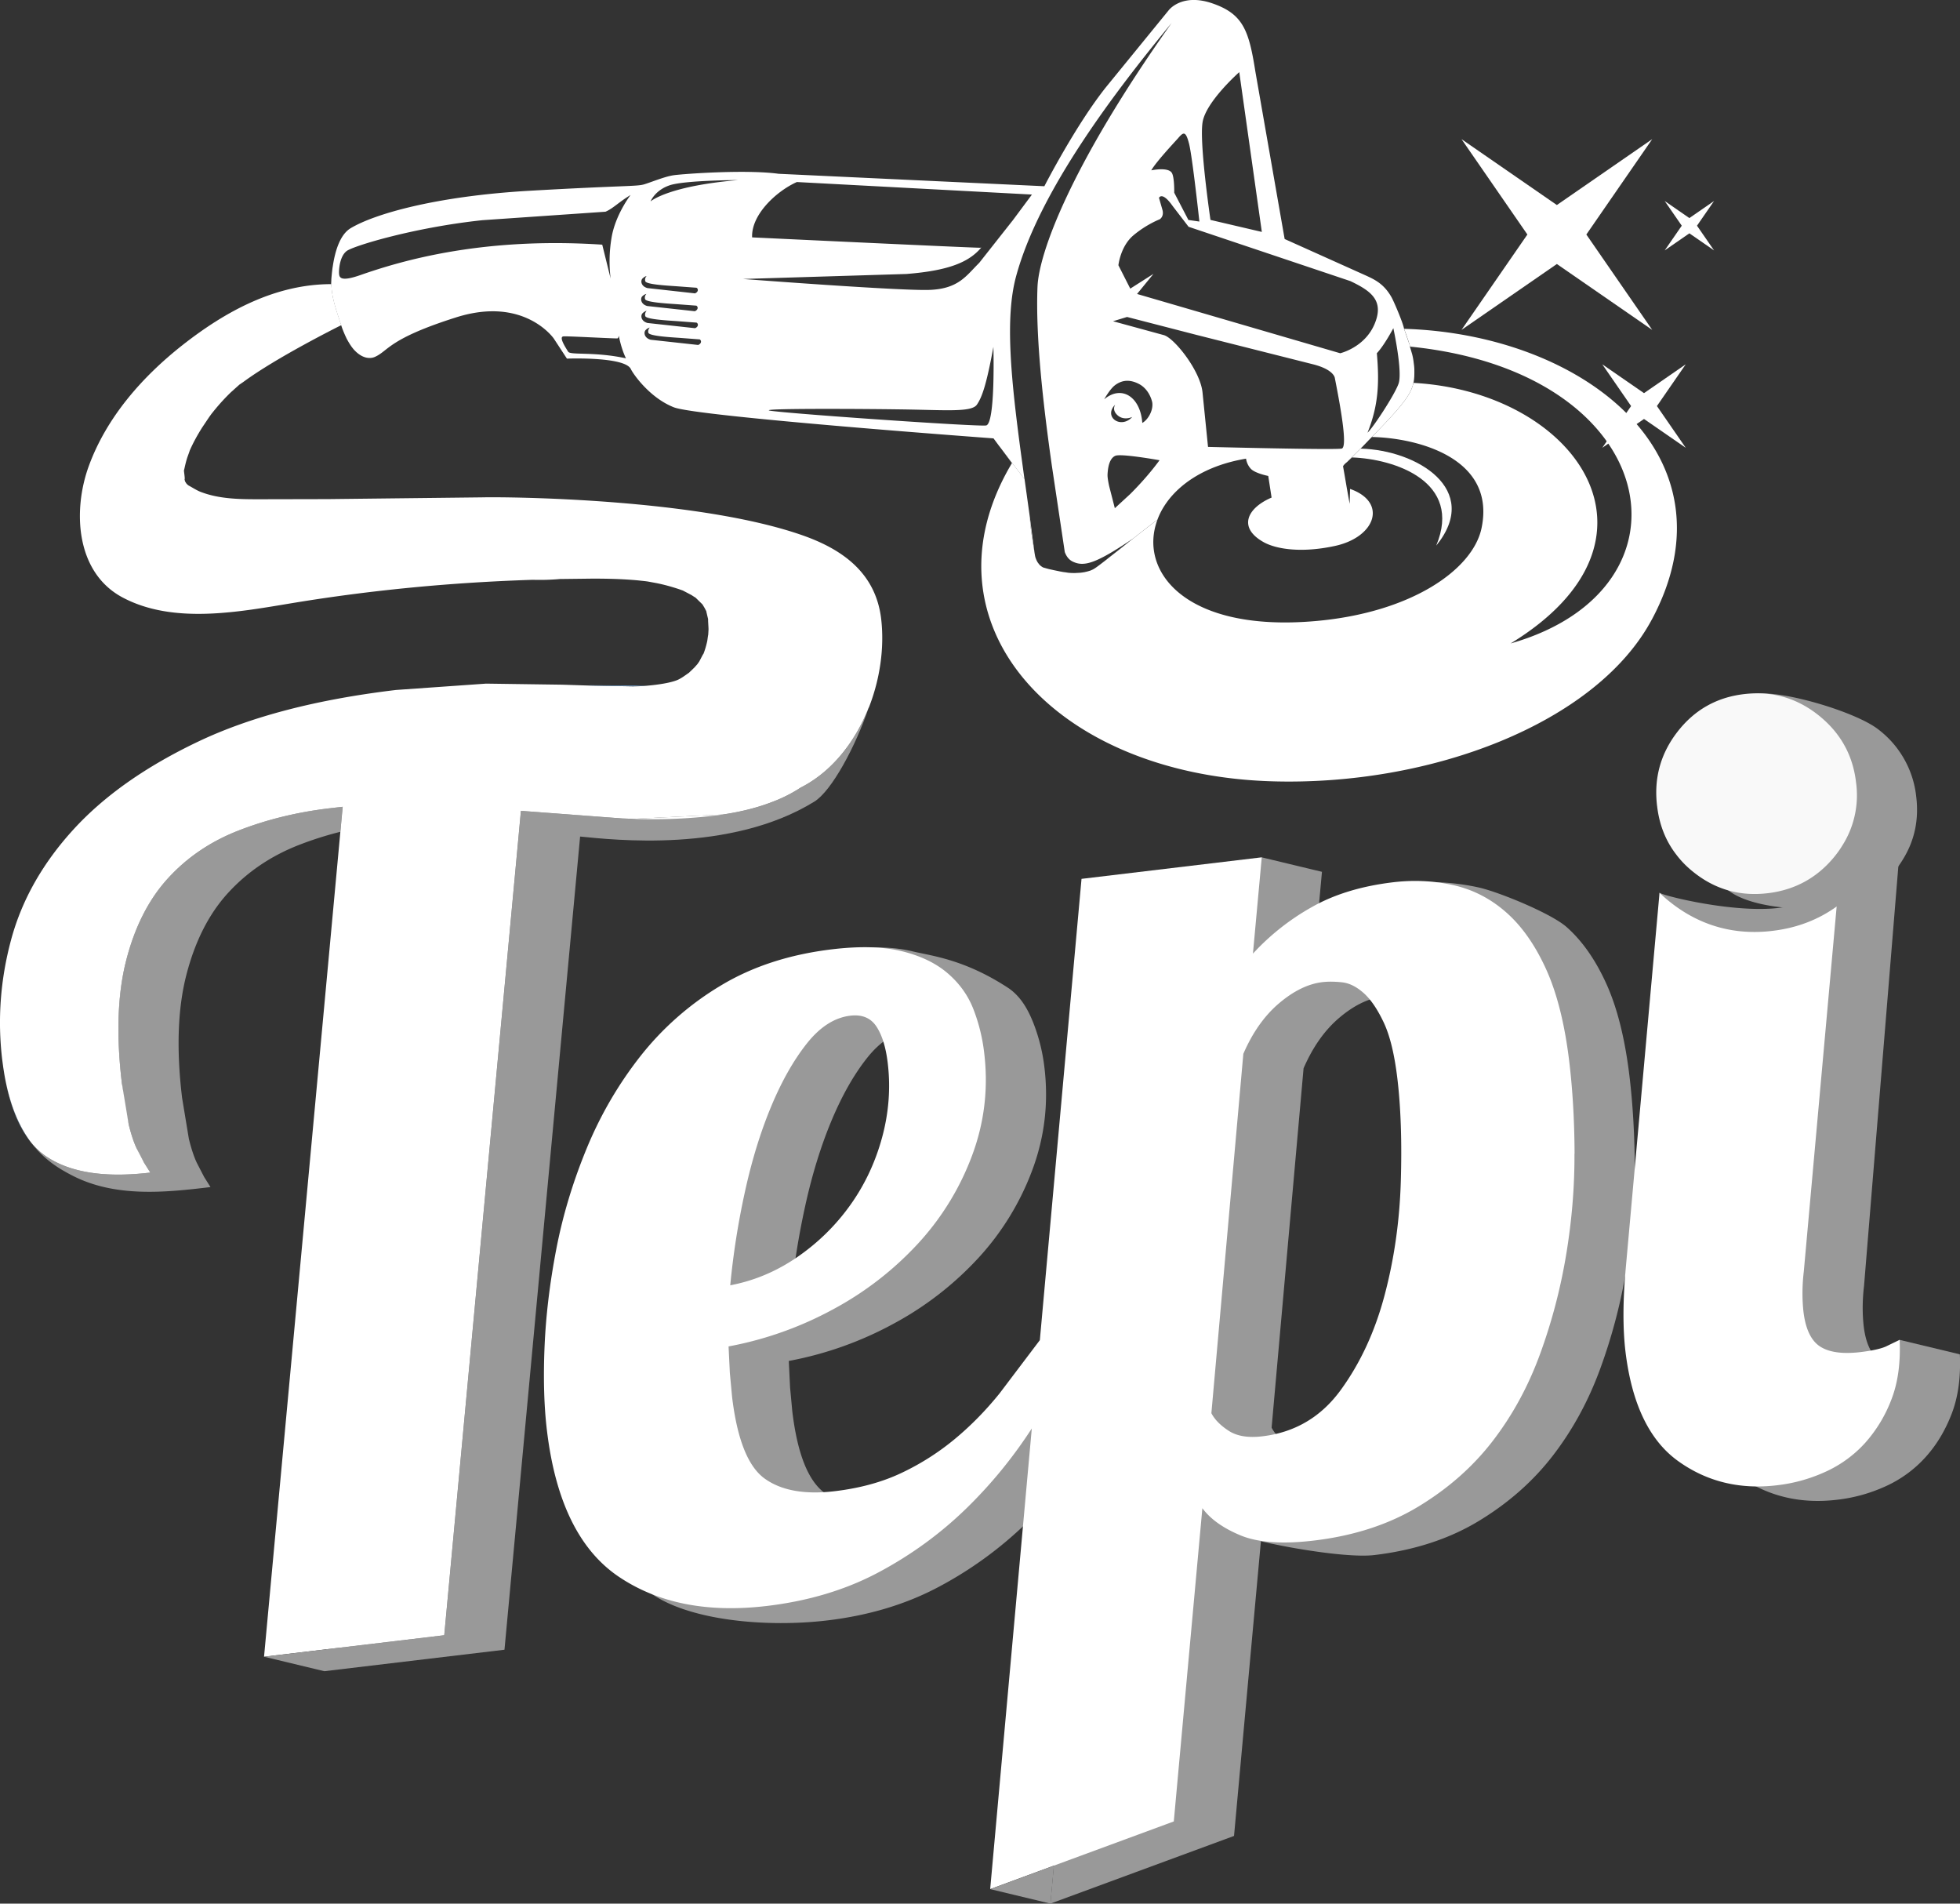 <svg xmlns="http://www.w3.org/2000/svg" width="300" height="291.3" viewBox="0 0 79.375 77.073"><rect x="0" y="0" width="79.375" height="77.073" fill="#333333" stroke="none"/><g fill="#999"><path d="M59.168 48.429a20.3 20.3 0 0 1-.658 4.603c-.39 1.469-.983 2.748-1.778 3.837s-1.852 1.712-3.17 1.87c-.575.069-1.029-.006-1.363-.223s-.568-.454-.702-.713l1.294-14.549c.376-.868.86-1.55 1.451-2.05s1.174-.783 1.749-.852a3.51 3.51 0 0 1 .797.007c.295.034.587.179.875.435s.558.653.811 1.188.437 1.293.554 2.273c.141 1.183.187 2.574.139 4.173m-26.557.392c.277-1.261.629-2.403 1.055-3.426s.907-1.873 1.443-2.551 1.124-1.056 1.767-1.133c.473-.056.825.09 1.055.437s.383.841.459 1.479c.121 1.009.044 2.016-.23 3.021s-.705 1.917-1.292 2.738a8.63 8.63 0 0 1-2.14 2.098c-.839.578-1.744.959-2.716 1.143.121-1.275.321-2.544.599-3.805m33.594-1.516c-.005-1.336-.077-2.578-.214-3.727-.182-1.521-.494-2.768-.936-3.744s-.979-1.742-1.612-2.301-2.748-1.418-3.54-1.597-1.831-.282-2.675-.181c-1.284.154-.762 1.044-1.676 1.565a9.63 9.63 0 0 0-2.372 1.877l.357-3.899-2.439-.586-6.548 20.135-1.631 2.156c-.567.702-.994.249-1.649.79s-1.556 2.069-2.335 2.437-1.675.611-2.689.733c-1.216.145-2.162-.024-2.837-.509s-1.116-1.589-1.322-3.312l-.09-.966-.052-1.074a14.36 14.36 0 0 0 4.247-1.51 13.1 13.1 0 0 0 3.443-2.673 10.83 10.83 0 0 0 2.183-3.577c.49-1.326.65-2.7.48-4.119a7.21 7.21 0 0 0-.446-1.798c-.22-.557-.522-1.102-1.047-1.443-1.776-1.154-3.089-1.28-3.848-1.464s-1.696-.209-2.811-.075c-1.724.206-1.231 1.274-2.509 2.044s-2.365 1.722-3.257 2.857a15.7 15.7 0 0 0-2.176 3.73c-.558 1.352-.97 2.712-1.234 4.08s-.424 2.691-.477 3.964-.021 2.402.096 3.381c.343 2.873.239 4.979 1.835 6.055s4.672 1.341 7.086 1.053c1.689-.202 3.194-.657 4.515-1.362a15.56 15.56 0 0 0 3.547-2.583 18.63 18.63 0 0 0 2.653-3.239l-1.685 18.65 7.436-2.74 1.157-12.682c.326.441-1.597.222-.894.515s4.135.949 5.42.795c1.622-.194 3.032-.654 4.23-1.38s2.199-1.607 3-2.647 1.44-2.211 1.918-3.519.831-2.652 1.06-4.034.341-2.74.335-4.076m13.167 7.529l-.562.272c-.211.092-.553.167-1.027.224-.711.083-1.251.013-1.619-.219s-.597-.698-.684-1.408c-.057-.505-.057-1.053.013-1.645l1.448-17.703c-.75.54-2.559 2.02-3.646 2.096-.247.017-.042-.102-.247.017-1.469.853-5.698-.183-5.838-.323l1.07 15.799c-.119 1.316-.119 2.431-.013 3.344.254 2.128.965 3.611 2.128 4.449s2.505 1.167 4.024.983a6.48 6.48 0 0 0 1.94-.54 4.88 4.88 0 0 0 1.61-1.167c.456-.5.812-1.093 1.075-1.777s.369-1.483.329-2.4"/><path d="M69.547 33.223c.088.755.347 1.413.781 1.97.202.268-.611.641-.33.86.869.685 2.915.829 4.029.698s2.023-.636 2.725-1.509a3.98 3.98 0 0 0 .285-.404c.491-.772.68-1.628.566-2.576a3.94 3.94 0 0 0-1.531-2.725c-.886-.702-3.822-1.58-4.936-1.448s-.083 1.246-.768 2.132-.957 1.887-.821 3.001m-55.67-.557l-.094 1.013c-.587.147-1.151.327-1.695.54-1.128.443-2.08 1.09-2.854 1.937s-1.333 1.948-1.685 3.311-.41 3.023-.175 4.983l.275 1.662c.099.401.205.72.319.964l.302.583.255.404c-1.81.217-3.853.435-5.605-.471-.522-.27-1.138-.636-1.672-1.348.197.243.417.443.66.602.975.639 2.367.847 4.178.63l-.255-.405c-.084-.143-.187-.336-.302-.583s-.219-.562-.319-.964-.19-.952-.275-1.662c-.234-1.959-.176-3.621.176-4.983s.911-2.466 1.685-3.311 1.725-1.494 2.853-1.936 2.352-.744 3.671-.902z"/><path d="M35.18 28.65c-.528 1.568-1.501 3.374-2.203 3.807-3.403 2.096-8.163 1.541-9.484 1.413l-3.063 32.924-7.297.87.082-.887 4.777-.569 3.105-33.378 4.098.308.405.015c.012.003.02.003.032.003l3.627-.176h.003c.761-.112 1.441-.285 2.039-.519l.006-.003c.41-.158.782-.348 1.116-.568 1.27-.642 2.212-1.855 2.758-3.239"/></g><path d="M56.729 47.843c-.049 1.6-.268 3.135-.658 4.603s-.983 2.748-1.778 3.837-1.852 1.712-3.17 1.87c-.575.069-1.029-.006-1.363-.223s-.568-.454-.702-.713l1.294-14.55c.376-.868.86-1.55 1.451-2.05s1.174-.783 1.749-.852c.236-.028.502-.025.798.007s.587.179.875.435.558.653.811 1.188.437 1.293.554 2.273c.141 1.183.187 2.574.139 4.173m-26.557.392c.277-1.261.629-2.403 1.055-3.426s.907-1.873 1.443-2.551 1.124-1.056 1.767-1.133c.473-.056.825.09 1.055.437s.383.841.459 1.479c.121 1.009.044 2.016-.23 3.021s-.705 1.918-1.292 2.738-1.301 1.52-2.14 2.098-1.744.959-2.716 1.143a31.53 31.53 0 0 1 .599-3.805m33.594-1.516c-.005-1.336-.077-2.578-.214-3.727-.182-1.521-.494-2.769-.936-3.744s-.979-1.742-1.612-2.301-1.345-.927-2.137-1.106-1.612-.219-2.456-.118c-1.285.154-2.384.49-3.298 1.011a9.63 9.63 0 0 0-2.372 1.877l.357-3.899-7.299.872-1.688 18.677-1.631 2.156c-.567.702-1.178 1.323-1.834 1.864a10.19 10.19 0 0 1-2.151 1.362c-.779.368-1.675.612-2.689.733-1.216.145-2.162-.024-2.837-.509s-1.116-1.589-1.322-3.312l-.09-.966-.052-1.074a14.36 14.36 0 0 0 4.247-1.51 13.1 13.1 0 0 0 3.443-2.673 10.83 10.83 0 0 0 2.183-3.577c.49-1.326.65-2.7.48-4.119a7.17 7.17 0 0 0-.446-1.798c-.221-.556-.57-1.037-1.047-1.443s-1.095-.7-1.853-.884-1.696-.208-2.811-.075c-1.724.206-3.225.694-4.504 1.464a11.91 11.91 0 0 0-3.257 2.857c-.892 1.135-1.618 2.378-2.176 3.73s-.97 2.712-1.234 4.08-.424 2.691-.477 3.964-.022 2.402.096 3.382c.343 2.873 1.312 4.848 2.908 5.925s3.599 1.472 6.013 1.183c1.689-.202 3.194-.657 4.515-1.362s2.503-1.567 3.547-2.583c1.008-.981 1.891-2.063 2.653-3.239l-1.685 18.65 7.436-2.74 1.157-12.682c.326.441.842.808 1.545 1.1s1.696.363 2.981.209c1.622-.194 3.032-.654 4.23-1.38s2.199-1.607 3-2.647 1.44-2.211 1.918-3.519.831-2.652 1.06-4.034.341-2.74.335-4.076" fill="#fff"/><path d="M67.109 32.637c.088.755.347 1.413.781 1.97.202.268.443.509.724.728.869.684 1.86.961 2.975.829s2.023-.636 2.725-1.509c.105-.132.202-.268.285-.404a3.8 3.8 0 0 0 .566-2.576c-.131-1.119-.645-2.023-1.531-2.725s-1.891-.978-3.006-.847-2.014.645-2.699 1.531-.957 1.887-.821 3.001" fill="#f9f9f9"/><path d="M.194 43.598c.205 1.147.556 2.027 1.053 2.641-.443-.592-.829-1.424-1.053-2.641" fill="#6792bb"/><path d="M35.18 28.65c-.546 1.383-1.488 2.597-2.758 3.239-.334.22-.706.41-1.116.568h-.001c-.603.237-1.283.41-2.044.522h-.003l-3.627.176c-.012 0-.02 0-.032-.003l-.405-.015-4.098-.308-3.105 33.378-4.777.569-2.521.301 3.091-33.399.094-1.013-.557.064c-1.319.158-2.54.46-3.671.902s-2.08 1.089-2.853 1.936-1.334 1.948-1.685 3.311-.41 3.024-.176 4.983l.275 1.662c.1.402.205.721.319.964l.302.583.255.405c-1.81.216-3.202.009-4.178-.63-.243-.159-.463-.36-.66-.602-.445-.595-.831-1.427-1.055-2.644l-.021-.119-.041-.261-.043-.32c-.193-1.623-.073-3.24.361-4.851s1.278-3.1 2.525-4.465 2.935-2.552 5.06-3.562 4.793-1.703 8.001-2.086l3.648-.257 3.087.043 1.108.036 1.755.032a6.32 6.32 0 0 0 .606-.03c.437-.038.937-.117 1.202-.231.167-.074.31-.188.46-.29l.026-.026.193-.185.12-.135.076-.109c.03-.047.158-.313.173-.313a3.54 3.54 0 0 0 .153-.522c.002-.005.032-.246.038-.246l.012-.208c.003-.082-.026-.423-.015-.419l-.071-.302c0-.009-.002-.015-.002-.023l-.074-.141-.082-.137-.284-.278c-.064-.035-.117-.073-.169-.105l-.34-.179-.155-.055c-.302-.1-.606-.185-.92-.247l-.27-.05-.102-.018-.097-.012-.281-.03c-.633-.058-1.268-.073-1.904-.07l-1.248.015a9.31 9.31 0 0 1-1.101.032c-3.253.105-6.478.407-9.703.937-2.183.361-4.84.876-6.905-.219-1.904-1.008-2.034-3.518-1.372-5.329.724-1.978 2.169-3.615 3.806-4.902 1.738-1.362 3.744-2.455 6.006-2.458l.012-.161c-.015.58.126 1.02.399 1.822-.17.085-2.634 1.316-3.967 2.3l-.164.112-.336.302c-.232.223-.449.46-.651.706-.003 0-.1.126-.138.17l-.091.126-.293.437c-.185.295-.357.603-.498.926-.006.029-.091.254-.109.313-.041.132-.073.267-.102.399l-.023.094c0 .012.002.029.005.055.009.074.044.334.018.288.005.032.015.067.02.094l.05.081c.021.026.047.053.074.074.012.009.023.015.03.02.155.082.302.182.463.247.738.29 1.552.305 2.338.305l2.836-.006 6.24-.071c1.11-.026 8.778.05 13.008 1.548 1.647.583 2.935 1.552 3.153 3.366.137 1.163-.043 2.442-.5 3.602" fill="#fff"/><path d="M13.131 67.663l-2.439-.586 3.104-.37zm29.411 9.41l-2.439-.586 2.578-.95zm34.387-22.825l-.732 2.151 2.355-.506.816-1.059z" fill="#999"/><g fill="#fff"><path d="M76.929 54.248l-.562.272c-.211.092-.553.167-1.027.224-.711.083-1.251.013-1.619-.219s-.597-.698-.684-1.408c-.057-.505-.057-1.053.013-1.645l1.33-14.77c-.75.54-1.623.873-2.606.987a5.9 5.9 0 0 1-.728.044c-1.242 0-2.378-.399-3.383-1.189-.162-.127-.316-.259-.456-.399l-1.369 15.213c-.119 1.316-.119 2.431-.013 3.344.254 2.128.965 3.611 2.128 4.449s2.505 1.167 4.024.983a6.48 6.48 0 0 0 1.94-.54 4.88 4.88 0 0 0 1.61-1.167 5.64 5.64 0 0 0 1.075-1.777c.263-.684.369-1.483.329-2.4m-51.3-21.096c1.151.041 2.25-.003 3.302-.132l.325-.044-3.627.176m16.081-12.17c.006.305.067.677.187 1.418l-.187-1.418m1.438 2.183l-.267-.041.34.056-.073-.015m.99-.062c.006 0 .015-.003.021-.006l.067-.029c-.026.015-.056.026-.088.035m12.495-7.562c-.176.48-1.055 1.808-1.254 1.975.442-1.096.483-2.01.378-3.217.305-.322.668-1.014.668-1.014s.387 1.778.208 2.256m-2.364-1.242l-6.524-1.904-1.699-.495.665-.814-.94.598-.48-.946s.079-.768.609-1.213 1.061-.647 1.061-.647.196-.111.108-.401l-.135-.469s.123-.284.56.34l.639.832 6.554 2.2c.826.395 1.38.782.978 1.737s-1.395 1.184-1.395 1.184m.067 3.858c-.223.064-5.417-.067-5.417-.067l-.223-2.209c-.091-.882-1.146-2.203-1.567-2.317l-2.057-.562.568-.173 2.804.724 4.705 1.187c.879.217.905.559.905.559.278 1.406.507 2.792.281 2.859m-9.19 2.414l-.228-.888c-.044-.199-.073-.381-.067-.48.015-.305.082-.65.313-.753s1.793.179 1.793.179c-.413.56-.847 1.028-1.184 1.365l-.627.577m.117-3.756c.264.223.589.061.589.061-.29.325-.709.237-.826-.018-.103-.228.085-.434.132-.475-.029.05-.12.237.106.431m-.117-1.219c.199-.149.51-.293.967-.059s.548.756.548.756c.047.319-.173.7-.404.826-.073-1.049-.835-1.553-1.544-.955 0 0 .232-.416.434-.568m2.575-10.023c.202-.228.296-.287.431.252s.416 3.141.416 3.141l-.445-.064-.574-1.104s.015-.642-.103-.812-.504-.155-.826-.094c.196-.343.899-1.093 1.102-1.318m.976-.633c.138-.835 1.485-2.024 1.485-2.024l.914 6.469-2.08-.486s-.46-3.123-.319-3.958M41 8.939l-1.345 1.705c-.513.501-.82 1.046-2.001 1.093s-7.564-.442-7.564-.442l6.615-.202c1.714-.135 2.54-.478 3.038-1.075-.018.009-.035.012-.047.012-.173.012-9.237-.419-9.237-.419-.041-.935 1.011-1.887 1.813-2.241l9.519.507L41 8.941m-1.069 8.285c-.39.056-8.59-.519-8.789-.609s4.21-.064 5.748-.035 2.47.097 2.672-.199.381-.773.668-2.338c0 0 .088 3.129-.299 3.182M26.346 8.155c.015-.041.199-.451.756-.647.586-.211 2.798-.217 2.798-.217-2.777.234-3.513.829-3.554.864m1.928 5.812l-1.925-.211c-.267-.076-.287-.305-.202-.393s.167-.1.167-.1-.091.088-.056.211c.041.126.814.176 1.257.205l.82.062c.076.041.085.167-.061.226m-2.253-1.283c.088-.088.167-.1.167-.1s-.094.088-.056.214.814.173 1.257.202l.82.062c.076.041.085.167-.062.226l-1.925-.211c-.267-.073-.287-.305-.202-.393m-.009-.686c.088-.088.167-.097.167-.097s-.094.085-.053.211c.035.123.812.173 1.254.202l.82.061c.076.041.085.167-.062.226l-1.925-.211c-.267-.073-.287-.305-.202-.393m.012-.721c.085-.088.164-.1.164-.1s-.091.085-.053.211.812.173 1.254.202l.82.061c.076.044.085.167-.062.228l-1.925-.214c-.267-.073-.287-.302-.199-.39m-1.26-1.617a5.73 5.73 0 0 0-.032 1.623l-.34-1.374c-4.822-.319-8.095.636-9.8 1.233-.776.27-.847.111-.858-.062s.029-.709.313-.917 2.731-.952 5.493-1.245l4.983-.343c.296-.123.56-.404 1.017-.677 0 0-.63.812-.776 1.761m-1.752 4.585c-.102-.167-.393-.606-.19-.621.176-.015 1.816.079 2.177.082.05 0 .064-.111.064-.111s.088.507.29.917c-1.28-.278-2.247-.12-2.341-.267m34.269.735a1.32 1.32 0 0 0-.006-.114c-.003-.053-.012-.106-.018-.155a2.63 2.63 0 0 0-.064-.36l-.094-.319h.012l-.249-.721c-.035 0 .035 0 0 0-.038-.231-.404-1.087-.501-1.263-.155-.278-.331-.463-.51-.595s-.36-.214-.524-.29l-3.299-1.482-1.187-6.788C50.577 1.238 50.348.567 49.1.137s-1.773.281-1.773.281l-2.531 3.103c-1.233 1.544-2.502 4.019-2.502 4.019L31.53 7.036c-1.333-.182-3.885.006-4.248.059s-.882.272-1.187.366-.765.041-4.623.261-6.334.952-7.277 1.521c-.404.246-.618.864-.718 1.541l-.009.05a8.6 8.6 0 0 0-.05.481v.029c-.015.58.126 1.019.398 1.822l.032.094a1.48 1.48 0 0 0 .035.094 4.44 4.44 0 0 0 .141.325c.006.018.018.035.026.053.097.179.185.311.273.413.337.378.662.39.852.308.568-.249.536-.729 3.296-1.603s3.955.856 3.955.856l.533.814s2.35-.091 2.59.425c.097.205.768 1.166 1.743 1.547s12.943 1.257 12.943 1.257l.24.325h.003l.044.059.967 1.269-.138-1.008c-.407-3.032-.659-5.508-.205-7.195.938-3.478 4.043-7.526 6.302-10.269-4.119 5.812-5.376 9.328-5.432 10.682-.082 2.045.231 4.772.58 7.233l.525 3.507c.059.158.158.313.337.393.448.205.917.079 2.42-.935l-.015.015a58.55 58.55 0 0 1 1.011-.785 2.83 2.83 0 0 1 .269-.542c.574-.908 1.705-1.661 3.319-1.928a.76.76 0 0 0 .196.413c.179.185.703.287.703.287l.135.876c-.996.425-1.38 1.225-.305 1.814.492.267 1.494.442 2.871.144 1.649-.357 2.139-1.772.612-2.309l-.015.604c-.091-.463-.184-1.052-.269-1.518 0 0 .015-.059.161-.173l.636-.633.082-.085.144-.149c.006-.009.018-.02.026-.029a3.39 3.39 0 0 0 .103-.105l.012-.012c1.345-1.38 1.632-1.775 1.708-2.32a.25.25 0 0 0 .006-.047v-.006c.003-.02.003-.041.006-.059.003-.082.006-.176.003-.279"/><path d="M58.165 22.086c1.078-2.587-1.685-3.507-3.413-3.565l-.196.185.636-.633-.088.091c2.276.056 4.91 1.655 3.062 3.923"/><path d="M66.898 25.077c-2.247 4.21-8.974 6.773-15.469 6.554-8.821-.302-14.276-6.466-10.447-12.882l-.457-.618.967 1.269.22 1.579v.006c.006.305.067.677.187 1.418.003.015.006.032.009.05a1.06 1.06 0 0 0 .02.1.94.94 0 0 0 .047.123c.006.018.015.035.026.053a.39.39 0 0 0 .059.088.38.38 0 0 0 .073.082c.009.009.018.015.029.023s.02.018.029.02c.032.023.056.035.058.035.024.006.05.015.076.021a2.83 2.83 0 0 0 .278.07c.102.024.196.041.278.059a3.03 3.03 0 0 0 .34.056.43.43 0 0 0 .085.009c.032.006.064.006.094.006a1.93 1.93 0 0 0 .132.003l.214-.012c.047-.003.097-.012.146-.02a.13.13 0 0 0 .047-.009 1.77 1.77 0 0 0 .103-.024c.032-.009.065-.018.097-.029.006 0 .015-.003.02-.006a.69.69 0 0 0 .067-.029c.094-.041.202-.12.472-.328l.114-.088c.035-.029.076-.062.117-.094l.363-.284c.032-.026.065-.05.097-.076.006-.009.015-.015.024-.02l.29-.231c.05-.041.103-.082.161-.126a58.66 58.66 0 0 1 1.011-.785c-.779 2.071 1.104 4.564 6.381 4.107 3.908-.337 6.399-2.092 6.744-3.771.589-2.842-2.613-3.647-4.444-3.683 1.345-1.38 1.632-1.775 1.708-2.32a1.4 1.4 0 0 0 .012-.111c-.012.152-.032.24-.032.24 6.58.363 10.796 6.357 3.932 10.55 7.799-2.218 6.161-10.989-4.066-12.018a11.47 11.47 0 0 0-.249-.721c7.289.217 13.57 5.156 10.037 11.766"/></g><path d="M25.599 33.151a.12.12 0 0 0 .032.003h-.032zm.641-5.393l-.606.029-1.755-.032-.003-.012 2.364.015" fill="#6792bb"/><path d="M63.049 10.689l3.862 2.668-2.668-3.862 2.668-3.862-3.862 2.668-3.862-2.668 2.668 3.862-2.668 3.862zm3.529 6.274l1.69 1.167-1.167-1.69 1.167-1.69-1.69 1.167-1.69-1.167 1.167 1.69-1.167 1.69zm1.529-7.825l-.691 1 1-.691.999.691-.691-1 .691-1-1 .691-.999-.691z" fill="#fff"/></svg>